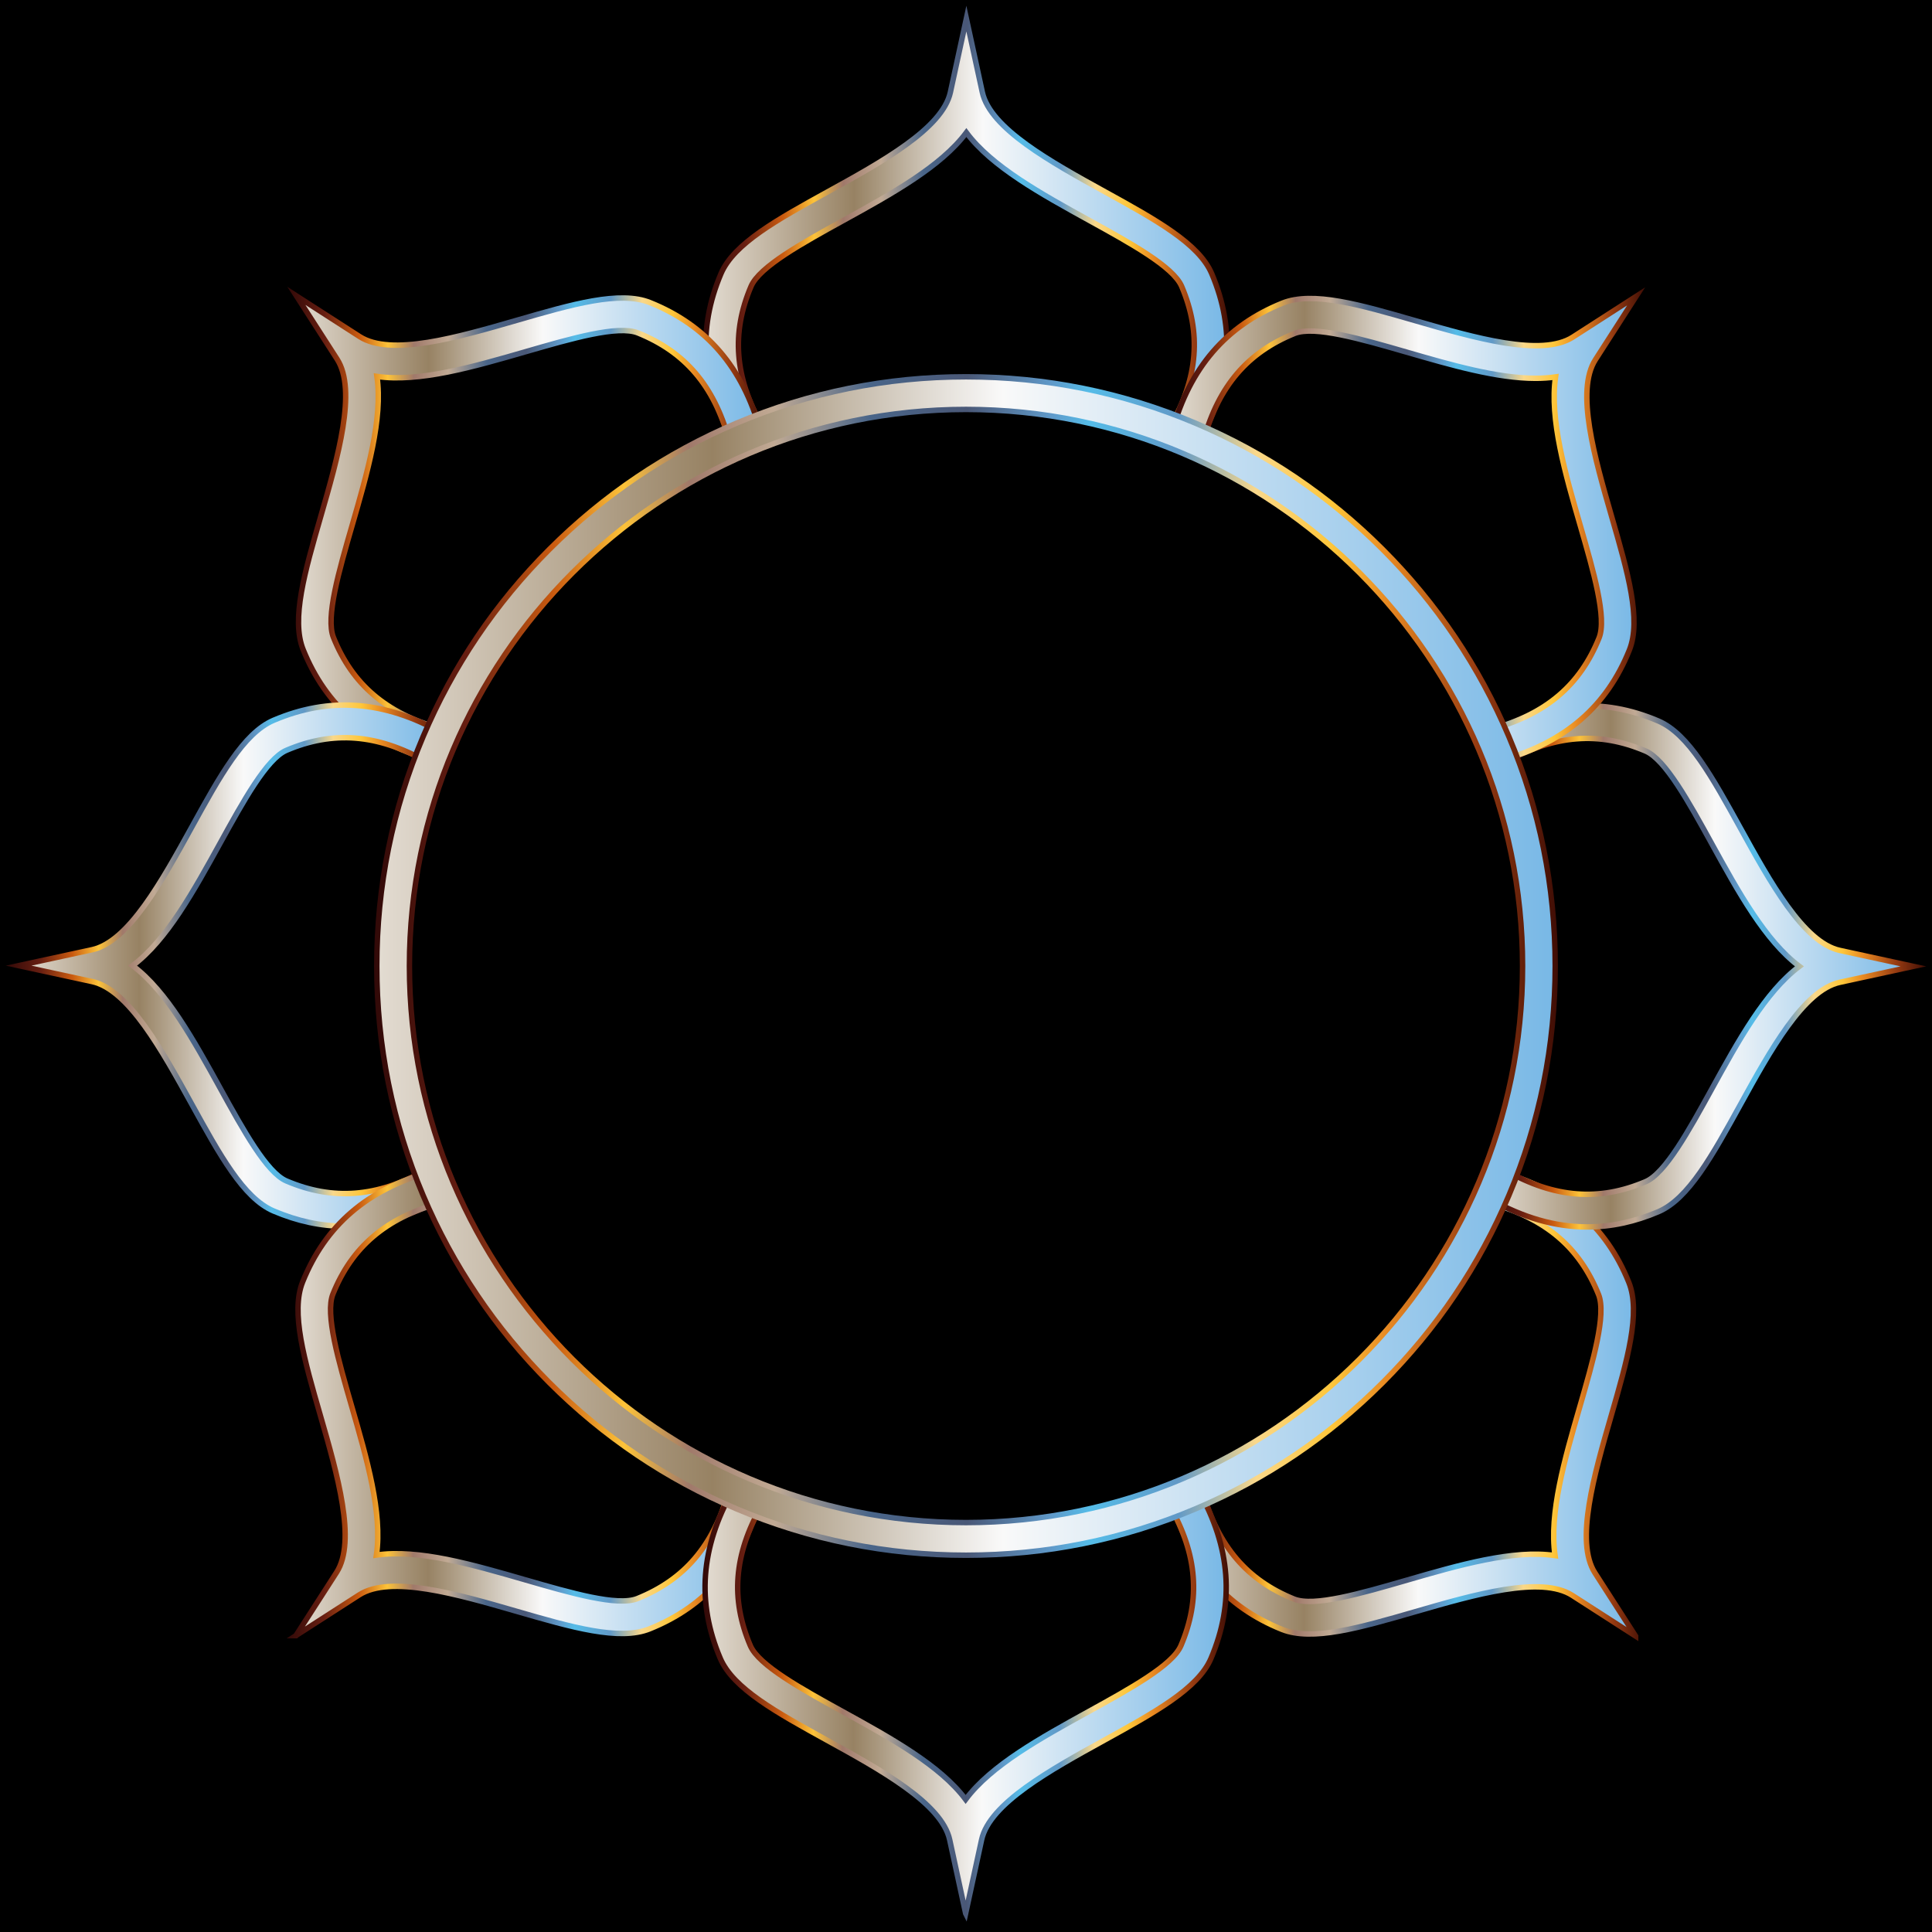<svg xmlns="http://www.w3.org/2000/svg" viewBox="0 0 1775.816 1775.816"><path d="M0 0h1775.816v1775.816H0z"/><linearGradient id="a" gradientUnits="userSpaceOnUse" x1="648.731" y1="211.562" x2="1127.743" y2="211.562"><stop offset="0" stop-color="#e3dcd2"/><stop offset=".285" stop-color="#978263"/><stop offset=".531" stop-color="#f9f9f9"/><stop offset=".775" stop-color="#b4d6ef"/><stop offset="1" stop-color="#78b8e6"/></linearGradient><linearGradient id="b" gradientUnits="userSpaceOnUse" x1="646.231" y1="207.364" x2="1130.243" y2="207.364"><stop offset="0" stop-color="#310908"/><stop offset=".078" stop-color="#671e11"/><stop offset=".151" stop-color="#c95a10"/><stop offset=".211" stop-color="#fdc339"/><stop offset=".266" stop-color="#a0796a"/><stop offset=".338" stop-color="#c1aa94"/><stop offset=".419" stop-color="#496589"/><stop offset=".501" stop-color="#4a5877"/><stop offset=".572" stop-color="#5f99c9"/><stop offset=".604" stop-color="#55bce8"/><stop offset=".679" stop-color="#6199c7"/><stop offset=".745" stop-color="#fad88a"/><stop offset=".809" stop-color="#fec63a"/><stop offset=".857" stop-color="#e78822"/><stop offset=".933" stop-color="#953a11"/><stop offset="1" stop-color="#3f0d05"/></linearGradient><path fill="url(#a)" stroke="url(#b)" stroke-width="5" stroke-miterlimit="10" d="M674.199 406.009c-29.605-52.6-33.358-103.146-11.474-154.526 11.767-27.627 51.746-49.658 98.038-75.168 49.484-27.269 105.571-58.177 112.815-91.585l14.66-67.616 14.659 67.616c7.243 33.409 63.331 64.316 112.815 91.586 46.291 25.509 86.27 47.54 98.038 75.167 21.884 51.381 18.131 101.927-11.474 154.526l-26.145-14.715c25.072-44.545 28.255-85.235 10.017-128.056-7.711-18.104-46.959-39.732-84.916-60.649-44.221-24.369-89.595-49.373-112.995-80.722-23.4 31.349-68.774 56.353-112.995 80.722-37.957 20.917-77.205 42.545-84.916 60.649-18.238 42.82-15.055 83.511 10.017 128.056l-26.144 14.715z"/><linearGradient id="c" gradientUnits="userSpaceOnUse" x1="272.396" y1="485.1" x2="698.735" y2="485.1"><stop offset="0" stop-color="#e3dcd2"/><stop offset=".285" stop-color="#978263"/><stop offset=".531" stop-color="#f9f9f9"/><stop offset=".775" stop-color="#b4d6ef"/><stop offset="1" stop-color="#78b8e6"/></linearGradient><linearGradient id="d" gradientUnits="userSpaceOnUse" x1="264.053" y1="482.469" x2="701.816" y2="482.469"><stop offset="0" stop-color="#310908"/><stop offset=".078" stop-color="#671e11"/><stop offset=".151" stop-color="#c95a10"/><stop offset=".211" stop-color="#fdc339"/><stop offset=".266" stop-color="#a0796a"/><stop offset=".338" stop-color="#c1aa94"/><stop offset=".419" stop-color="#496589"/><stop offset=".501" stop-color="#4a5877"/><stop offset=".572" stop-color="#5f99c9"/><stop offset=".604" stop-color="#55bce8"/><stop offset=".679" stop-color="#6199c7"/><stop offset=".745" stop-color="#fad88a"/><stop offset=".809" stop-color="#fec63a"/><stop offset=".857" stop-color="#e78822"/><stop offset=".933" stop-color="#953a11"/><stop offset="1" stop-color="#3f0d05"/></linearGradient><path fill="url(#c)" stroke="url(#d)" stroke-width="5" stroke-miterlimit="10" d="M396.039 698.269c-58.128-16.259-96.523-49.347-117.38-101.153-11.215-27.856 1.477-71.704 16.171-122.475 15.708-54.273 33.513-115.788 15.011-144.533l-37.446-58.178 58.178 37.446c28.746 18.502 90.259.698 144.533-15.011 50.771-14.695 94.62-27.386 122.475-16.171 51.806 20.856 84.894 59.252 101.153 117.38l-28.891 8.081c-13.77-49.227-40.292-80.25-83.467-97.632-18.253-7.348-61.301 5.11-102.93 17.16-48.501 14.037-98.266 28.438-136.979 22.821 5.621 38.713-8.783 88.478-22.821 136.978-12.049 41.629-24.508 84.676-17.16 102.93 17.382 43.175 48.405 69.697 97.632 83.467l-8.079 28.89z"/><linearGradient id="e" gradientUnits="userSpaceOnUse" x1="17.115" y1="887.578" x2="406.01" y2="887.578"><stop offset="0" stop-color="#e3dcd2"/><stop offset=".285" stop-color="#978263"/><stop offset=".531" stop-color="#f9f9f9"/><stop offset=".775" stop-color="#b4d6ef"/><stop offset="1" stop-color="#78b8e6"/></linearGradient><linearGradient id="f" gradientUnits="userSpaceOnUse" x1="5.316" y1="887.578" x2="409.414" y2="887.578"><stop offset="0" stop-color="#310908"/><stop offset=".078" stop-color="#671e11"/><stop offset=".151" stop-color="#c95a10"/><stop offset=".211" stop-color="#fdc339"/><stop offset=".266" stop-color="#a0796a"/><stop offset=".338" stop-color="#c1aa94"/><stop offset=".419" stop-color="#496589"/><stop offset=".501" stop-color="#4a5877"/><stop offset=".572" stop-color="#5f99c9"/><stop offset=".604" stop-color="#55bce8"/><stop offset=".679" stop-color="#6199c7"/><stop offset=".745" stop-color="#fad88a"/><stop offset=".809" stop-color="#fec63a"/><stop offset=".857" stop-color="#e78822"/><stop offset=".933" stop-color="#953a11"/><stop offset="1" stop-color="#3f0d05"/></linearGradient><path fill="url(#e)" stroke="url(#f)" stroke-width="5" stroke-miterlimit="10" d="M316.923 1127.084c-21.813 0-43.548-4.669-65.44-13.993-27.627-11.768-49.658-51.746-75.167-98.038-27.27-49.484-58.177-105.571-91.586-112.814l-67.615-14.66L84.73 872.92c33.409-7.244 64.316-63.331 91.585-112.815 25.51-46.292 47.541-86.271 75.168-98.038 51.382-21.885 101.927-18.132 154.526 11.474l-14.715 26.144c-44.544-25.072-85.235-28.255-128.056-10.017-18.104 7.711-39.732 46.959-60.649 84.916-24.369 44.221-49.373 89.595-80.722 112.995 31.349 23.401 56.353 68.774 80.722 112.996 20.917 37.956 42.545 77.204 60.649 84.915 42.82 18.24 83.51 15.057 128.056-10.017l14.715 26.145c-30.188 16.99-59.705 25.466-89.086 25.466z"/><g><linearGradient id="g" gradientUnits="userSpaceOnUse" x1="271.931" y1="1290.25" x2="698.269" y2="1290.25"><stop offset="0" stop-color="#e3dcd2"/><stop offset=".285" stop-color="#978263"/><stop offset=".531" stop-color="#f9f9f9"/><stop offset=".775" stop-color="#b4d6ef"/><stop offset="1" stop-color="#78b8e6"/></linearGradient><linearGradient id="h" gradientUnits="userSpaceOnUse" x1="263.588" y1="1292.881" x2="701.35" y2="1292.881"><stop offset="0" stop-color="#310908"/><stop offset=".078" stop-color="#671e11"/><stop offset=".151" stop-color="#c95a10"/><stop offset=".211" stop-color="#fdc339"/><stop offset=".266" stop-color="#a0796a"/><stop offset=".338" stop-color="#c1aa94"/><stop offset=".419" stop-color="#496589"/><stop offset=".501" stop-color="#4a5877"/><stop offset=".572" stop-color="#5f99c9"/><stop offset=".604" stop-color="#55bce8"/><stop offset=".679" stop-color="#6199c7"/><stop offset=".745" stop-color="#fad88a"/><stop offset=".809" stop-color="#fec63a"/><stop offset=".857" stop-color="#e78822"/><stop offset=".933" stop-color="#953a11"/><stop offset="1" stop-color="#3f0d05"/></linearGradient><path fill="url(#g)" stroke="url(#h)" stroke-width="5" stroke-miterlimit="10" d="M271.931 1503.419l37.445-58.177c18.501-28.745.697-90.26-15.011-144.532-14.695-50.771-27.386-94.619-16.171-122.476 20.856-51.807 59.252-84.894 117.38-101.153l8.081 28.891c-49.227 13.771-80.25 40.292-97.632 83.466-7.349 18.255 5.11 61.302 17.16 102.932 14.038 48.5 28.441 98.265 22.821 136.978 38.711-5.62 88.477 8.783 136.978 22.82 41.628 12.05 84.675 24.511 102.93 17.159 43.175-17.381 69.697-48.404 83.467-97.632l28.891 8.082c-16.259 58.128-49.347 96.523-101.154 117.38-27.855 11.213-71.703-1.477-122.475-16.172-54.274-15.709-115.79-33.515-144.532-15.011l-58.178 37.445z"/></g><g><linearGradient id="i" gradientUnits="userSpaceOnUse" x1="1077.081" y1="1290.716" x2="1503.42" y2="1290.716"><stop offset="0" stop-color="#e3dcd2"/><stop offset=".285" stop-color="#978263"/><stop offset=".531" stop-color="#f9f9f9"/><stop offset=".775" stop-color="#b4d6ef"/><stop offset="1" stop-color="#78b8e6"/></linearGradient><linearGradient id="j" gradientUnits="userSpaceOnUse" x1="1074" y1="1293.347" x2="1511.763" y2="1293.347"><stop offset="0" stop-color="#310908"/><stop offset=".078" stop-color="#671e11"/><stop offset=".151" stop-color="#c95a10"/><stop offset=".211" stop-color="#fdc339"/><stop offset=".266" stop-color="#a0796a"/><stop offset=".338" stop-color="#c1aa94"/><stop offset=".419" stop-color="#496589"/><stop offset=".501" stop-color="#4a5877"/><stop offset=".572" stop-color="#5f99c9"/><stop offset=".604" stop-color="#55bce8"/><stop offset=".679" stop-color="#6199c7"/><stop offset=".745" stop-color="#fad88a"/><stop offset=".809" stop-color="#fec63a"/><stop offset=".857" stop-color="#e78822"/><stop offset=".933" stop-color="#953a11"/><stop offset="1" stop-color="#3f0d05"/></linearGradient><path fill="url(#i)" stroke="url(#j)" stroke-width="5" stroke-miterlimit="10" d="M1503.42 1503.885l-58.177-37.445c-28.746-18.504-90.26-.698-144.533 15.011-50.771 14.695-94.621 27.387-122.475 16.172-51.807-20.857-84.895-59.253-101.154-117.38l28.891-8.082c13.771 49.227 40.293 80.25 83.468 97.632 18.248 7.35 61.299-5.109 102.93-17.158 48.5-14.038 98.263-28.443 136.979-22.821-5.62-38.714 8.783-88.479 22.82-136.979 12.049-41.629 24.508-84.676 17.159-102.93-17.382-43.174-48.405-69.696-97.632-83.467l8.082-28.891c58.127 16.26 96.522 49.348 117.38 101.153 11.214 27.856-1.477 71.704-16.172 122.475-15.708 54.273-33.513 115.788-15.011 144.534l37.445 58.176z"/></g><g><linearGradient id="k" gradientUnits="userSpaceOnUse" x1="648.073" y1="1564.254" x2="1127.085" y2="1564.254"><stop offset="0" stop-color="#e3dcd2"/><stop offset=".285" stop-color="#978263"/><stop offset=".531" stop-color="#f9f9f9"/><stop offset=".775" stop-color="#b4d6ef"/><stop offset="1" stop-color="#78b8e6"/></linearGradient><linearGradient id="l" gradientUnits="userSpaceOnUse" x1="645.573" y1="1568.451" x2="1129.585" y2="1568.451"><stop offset="0" stop-color="#310908"/><stop offset=".078" stop-color="#671e11"/><stop offset=".151" stop-color="#c95a10"/><stop offset=".211" stop-color="#fdc339"/><stop offset=".266" stop-color="#a0796a"/><stop offset=".338" stop-color="#c1aa94"/><stop offset=".419" stop-color="#496589"/><stop offset=".501" stop-color="#4a5877"/><stop offset=".572" stop-color="#5f99c9"/><stop offset=".604" stop-color="#55bce8"/><stop offset=".679" stop-color="#6199c7"/><stop offset=".745" stop-color="#fad88a"/><stop offset=".809" stop-color="#fec63a"/><stop offset=".857" stop-color="#e78822"/><stop offset=".933" stop-color="#953a11"/><stop offset="1" stop-color="#3f0d05"/></linearGradient><path fill="url(#k)" stroke="url(#l)" stroke-width="5" stroke-miterlimit="10" d="M887.579 1758.702l-14.66-67.615c-7.244-33.409-63.331-64.316-112.815-91.586-46.292-25.51-86.271-47.541-98.038-75.168-21.885-51.382-18.131-101.928 11.474-154.527l26.144 14.715c-25.072 44.545-28.255 85.236-10.017 128.057 7.711 18.104 46.959 39.732 84.916 60.649 44.221 24.368 89.595 49.372 112.995 80.721 23.4-31.349 68.774-56.353 112.995-80.722 37.957-20.916 77.205-42.544 84.916-60.648 18.238-42.82 15.056-83.512-10.017-128.057l26.145-14.715c29.604 52.6 33.357 103.146 11.474 154.527-11.768 27.627-51.747 49.658-98.038 75.168-49.484 27.269-105.572 58.177-112.815 91.585l-14.659 67.616z"/></g><g><linearGradient id="m" gradientUnits="userSpaceOnUse" x1="1369.806" y1="888.237" x2="1758.701" y2="888.237"><stop offset="0" stop-color="#e3dcd2"/><stop offset=".285" stop-color="#978263"/><stop offset=".531" stop-color="#f9f9f9"/><stop offset=".775" stop-color="#b4d6ef"/><stop offset="1" stop-color="#78b8e6"/></linearGradient><linearGradient id="n" gradientUnits="userSpaceOnUse" x1="1366.401" y1="888.237" x2="1770.499" y2="888.237"><stop offset="0" stop-color="#310908"/><stop offset=".078" stop-color="#671e11"/><stop offset=".151" stop-color="#c95a10"/><stop offset=".211" stop-color="#fdc339"/><stop offset=".266" stop-color="#a0796a"/><stop offset=".338" stop-color="#c1aa94"/><stop offset=".419" stop-color="#496589"/><stop offset=".501" stop-color="#4a5877"/><stop offset=".572" stop-color="#5f99c9"/><stop offset=".604" stop-color="#55bce8"/><stop offset=".679" stop-color="#6199c7"/><stop offset=".745" stop-color="#fad88a"/><stop offset=".809" stop-color="#fec63a"/><stop offset=".857" stop-color="#e78822"/><stop offset=".933" stop-color="#953a11"/><stop offset="1" stop-color="#3f0d05"/></linearGradient><path fill="url(#m)" stroke="url(#n)" stroke-width="5" stroke-miterlimit="10" d="M1458.892 1127.743c-29.384.001-58.896-8.476-89.086-25.469l14.715-26.143c44.546 25.073 85.238 28.254 128.056 10.017 18.104-7.712 39.732-46.96 60.649-84.916 24.368-44.222 49.372-89.595 80.721-112.996-31.349-23.4-56.353-68.774-80.721-112.995-20.917-37.957-42.545-77.205-60.649-84.916-42.822-18.238-83.511-15.054-128.056 10.017l-14.715-26.144c52.6-29.605 103.146-33.357 154.526-11.474 27.627 11.767 49.658 51.746 75.168 98.038 27.27 49.484 58.177 105.571 91.586 112.814l67.614 14.66-67.614 14.66c-33.409 7.243-64.316 63.33-91.586 112.814-25.51 46.292-47.541 86.271-75.168 98.038-21.889 9.324-43.63 13.994-65.44 13.995z"/></g><g><linearGradient id="o" gradientUnits="userSpaceOnUse" x1="1077.546" y1="485.565" x2="1503.885" y2="485.565"><stop offset="0" stop-color="#e3dcd2"/><stop offset=".285" stop-color="#978263"/><stop offset=".531" stop-color="#f9f9f9"/><stop offset=".775" stop-color="#b4d6ef"/><stop offset="1" stop-color="#78b8e6"/></linearGradient><linearGradient id="p" gradientUnits="userSpaceOnUse" x1="1074.466" y1="482.934" x2="1512.229" y2="482.934"><stop offset="0" stop-color="#310908"/><stop offset=".078" stop-color="#671e11"/><stop offset=".151" stop-color="#c95a10"/><stop offset=".211" stop-color="#fdc339"/><stop offset=".266" stop-color="#a0796a"/><stop offset=".338" stop-color="#c1aa94"/><stop offset=".419" stop-color="#496589"/><stop offset=".501" stop-color="#4a5877"/><stop offset=".572" stop-color="#5f99c9"/><stop offset=".604" stop-color="#55bce8"/><stop offset=".679" stop-color="#6199c7"/><stop offset=".745" stop-color="#fad88a"/><stop offset=".809" stop-color="#fec63a"/><stop offset=".857" stop-color="#e78822"/><stop offset=".933" stop-color="#953a11"/><stop offset="1" stop-color="#3f0d05"/></linearGradient><path fill="url(#o)" stroke="url(#p)" stroke-width="5" stroke-miterlimit="10" d="M1380.243 698.734l-8.082-28.891c49.228-13.77 80.25-40.292 97.631-83.466 7.35-18.254-5.109-61.301-17.158-102.931-14.038-48.5-28.441-98.265-22.821-136.978-5.888.854-12.036 1.247-18.392 1.247-35.435.001-77.462-12.165-118.586-24.067-41.631-12.049-84.678-24.507-102.931-17.16-43.175 17.382-69.697 48.405-83.467 97.632l-28.891-8.081c16.26-58.127 49.347-96.523 101.154-117.38 27.854-11.214 71.702 1.476 122.475 16.171 54.271 15.708 115.785 33.517 144.532 15.011l58.178-37.446-37.446 58.178c-18.502 28.745-.697 90.259 15.011 144.532 14.695 50.771 27.387 94.619 16.172 122.475-20.857 51.807-59.251 84.895-117.379 101.154z"/></g><g><linearGradient id="q" gradientUnits="userSpaceOnUse" x1="346.33" y1="887.909" x2="1429.485" y2="887.909"><stop offset="0" stop-color="#e3dcd2"/><stop offset=".285" stop-color="#978263"/><stop offset=".531" stop-color="#f9f9f9"/><stop offset=".775" stop-color="#b4d6ef"/><stop offset="1" stop-color="#78b8e6"/></linearGradient><linearGradient id="r" gradientUnits="userSpaceOnUse" x1="343.83" y1="887.909" x2="1431.985" y2="887.909"><stop offset="0" stop-color="#310908"/><stop offset=".078" stop-color="#671e11"/><stop offset=".151" stop-color="#c95a10"/><stop offset=".211" stop-color="#fdc339"/><stop offset=".266" stop-color="#a0796a"/><stop offset=".338" stop-color="#c1aa94"/><stop offset=".419" stop-color="#496589"/><stop offset=".501" stop-color="#4a5877"/><stop offset=".572" stop-color="#5f99c9"/><stop offset=".604" stop-color="#55bce8"/><stop offset=".679" stop-color="#6199c7"/><stop offset=".745" stop-color="#fad88a"/><stop offset=".809" stop-color="#fec63a"/><stop offset=".857" stop-color="#e78822"/><stop offset=".933" stop-color="#953a11"/><stop offset="1" stop-color="#3f0d05"/></linearGradient><path fill="url(#q)" stroke="url(#r)" stroke-width="5" stroke-miterlimit="10" d="M887.908 1429.487c-73.106 0-144.033-14.321-210.811-42.566-64.493-27.277-122.41-66.325-172.142-116.058-49.733-49.733-88.781-107.65-116.059-172.143-28.245-66.778-42.566-137.705-42.566-210.812 0-73.106 14.321-144.033 42.566-210.811 27.278-64.493 66.326-122.41 116.059-172.142 49.732-49.733 107.649-88.781 172.142-116.059 66.778-28.245 137.705-42.566 210.811-42.566 73.105 0 144.033 14.321 210.81 42.566 64.492 27.278 122.409 66.326 172.143 116.059 49.732 49.732 88.78 107.649 116.058 172.142 28.245 66.778 42.566 137.705 42.566 210.811s-14.321 144.033-42.566 210.812c-27.277 64.492-66.325 122.409-116.058 172.143-49.733 49.732-107.65 88.78-172.143 116.058-66.777 28.245-137.705 42.566-210.81 42.566zm0-1053.155c-282.085 0-511.578 229.493-511.578 511.578s229.493 511.578 511.578 511.578 511.577-229.493 511.577-511.578-229.492-511.578-511.577-511.578z"/></g></svg>